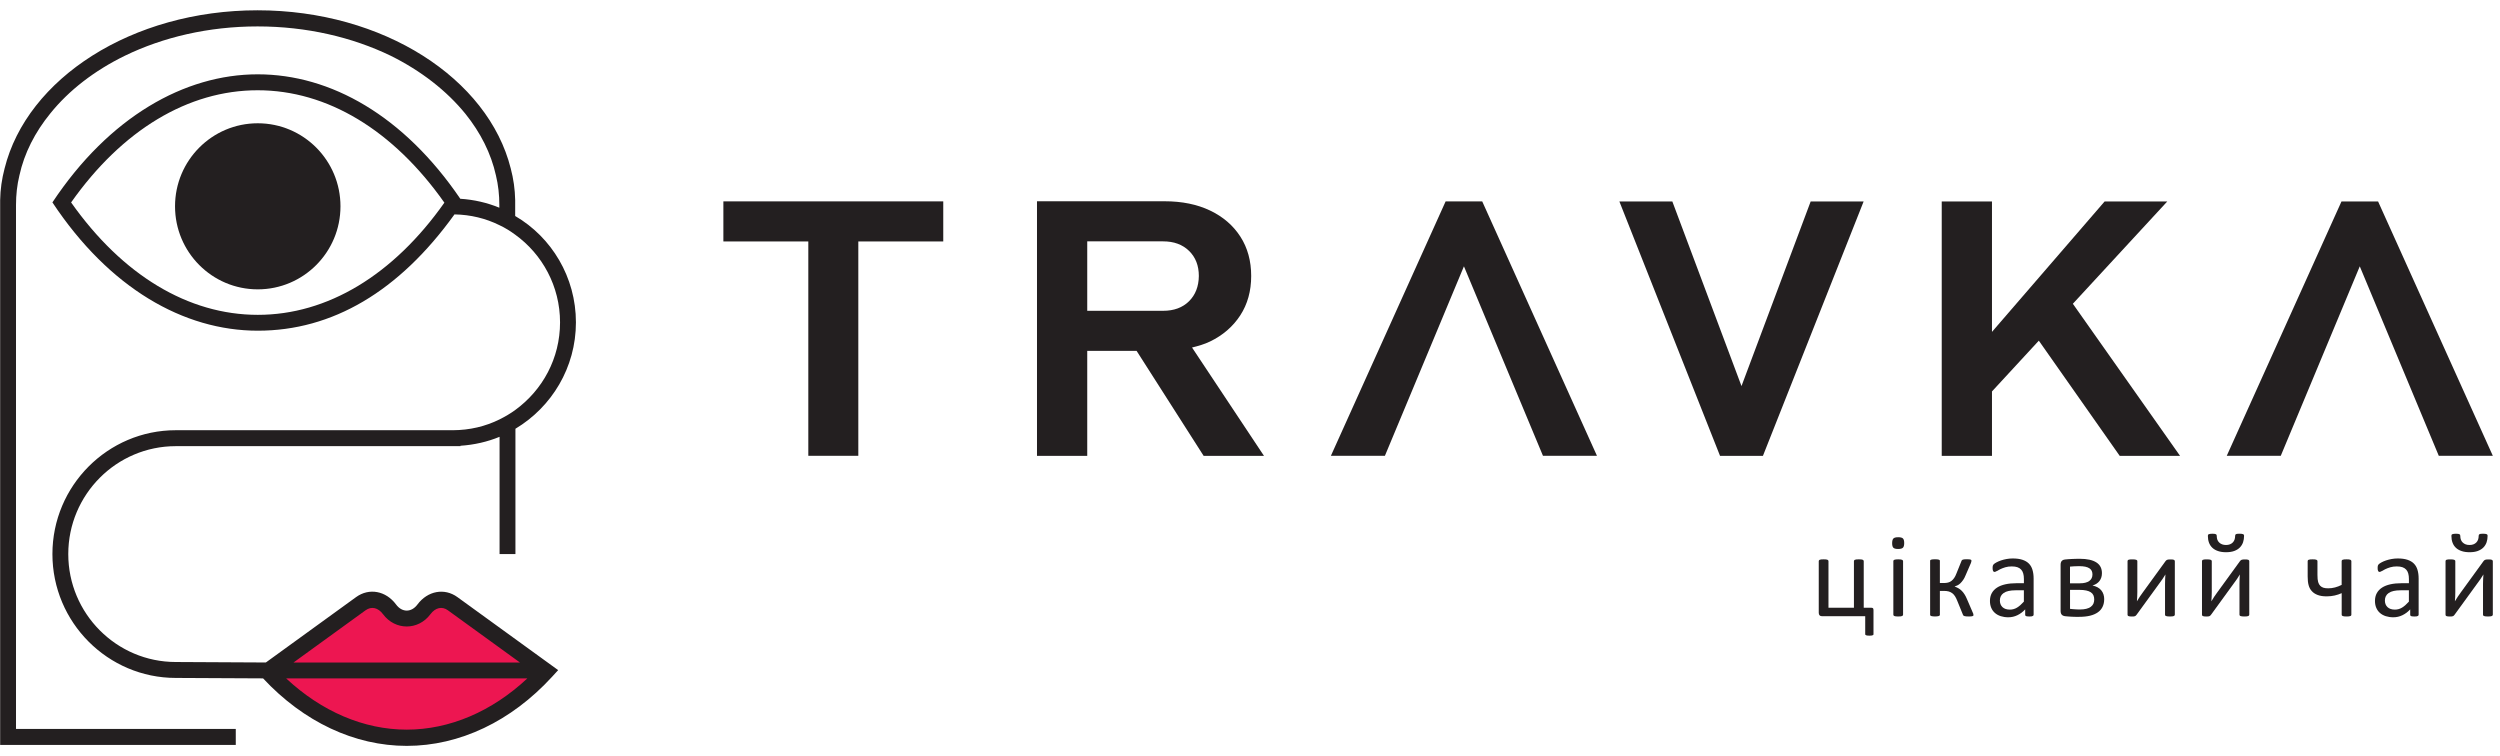 <svg width="162" height="49" viewBox="0 0 162 49" fill="none" xmlns="http://www.w3.org/2000/svg">
<path d="M46.875 15.646H52.379V29.536H55.619V15.646H61.123V13.049H46.875V15.646Z" fill="#231F20"/>
<path d="M78.406 22.132C79.241 21.728 79.895 21.163 80.368 20.437C80.84 19.711 81.077 18.86 81.077 17.885C81.077 16.91 80.844 16.059 80.376 15.333C79.907 14.607 79.254 14.044 78.414 13.643C77.574 13.242 76.59 13.042 75.464 13.042H67.197V29.54H70.453V22.737H73.652L77.996 29.54H81.906L77.244 22.519C77.654 22.419 78.049 22.304 78.406 22.131V22.132ZM75.37 20.142H70.453V15.64H75.37C76.069 15.64 76.628 15.846 77.051 16.258C77.474 16.67 77.685 17.213 77.685 17.885C77.676 18.566 77.463 19.111 77.046 19.523C76.628 19.935 76.069 20.14 75.37 20.14V20.142Z" fill="#231F20"/>
<path d="M99.984 29.536H103.483L96.047 13.049H93.677L86.242 29.536H89.742L94.863 17.257L99.984 29.536Z" fill="#231F20"/>
<path d="M117.331 13.056L112.849 25.018L108.368 13.056H104.936L111.459 29.542H114.237L120.763 13.056H117.331Z" fill="#231F20"/>
<path d="M140.438 13.056H136.379L129.08 21.506V13.056H125.824V29.542H129.08V25.365L132.116 22.075L137.359 29.542H141.269L134.321 19.684L140.438 13.056Z" fill="#231F20"/>
<path d="M154.099 13.053H151.729L144.293 29.538H147.793L152.913 17.258L158.034 29.538H161.536L154.099 13.053Z" fill="#231F20"/>
<path d="M121.404 41.107C121.402 41.136 121.379 41.156 121.334 41.17C121.29 41.185 121.226 41.191 121.139 41.191C121.044 41.191 120.974 41.183 120.933 41.168C120.889 41.153 120.866 41.132 120.866 41.107V39.928H118.05C117.99 39.928 117.941 39.908 117.907 39.872C117.872 39.836 117.855 39.779 117.855 39.705V36.363C117.855 36.342 117.859 36.325 117.869 36.312C117.878 36.298 117.893 36.285 117.918 36.273C117.942 36.262 117.975 36.254 118.016 36.251C118.056 36.247 118.107 36.245 118.169 36.245C118.232 36.245 118.285 36.245 118.326 36.251C118.366 36.254 118.398 36.262 118.421 36.273C118.444 36.285 118.461 36.298 118.47 36.312C118.481 36.327 118.485 36.342 118.485 36.363V39.381H120.135V36.363C120.135 36.342 120.14 36.325 120.15 36.312C120.159 36.296 120.176 36.285 120.201 36.273C120.225 36.262 120.257 36.254 120.299 36.251C120.339 36.247 120.39 36.245 120.452 36.245C120.517 36.245 120.57 36.245 120.609 36.251C120.651 36.254 120.683 36.262 120.706 36.273C120.728 36.285 120.745 36.298 120.755 36.312C120.764 36.325 120.77 36.342 120.77 36.363V39.381H121.248C121.309 39.381 121.351 39.392 121.371 39.415C121.392 39.438 121.402 39.48 121.402 39.539V41.107H121.404Z" fill="#231F20"/>
<path d="M123.392 35.189C123.392 35.338 123.364 35.441 123.307 35.494C123.251 35.547 123.148 35.574 122.997 35.574C122.846 35.574 122.748 35.547 122.693 35.496C122.638 35.443 122.611 35.344 122.611 35.197C122.611 35.05 122.64 34.945 122.695 34.892C122.749 34.839 122.853 34.812 123.005 34.812C123.156 34.812 123.254 34.839 123.309 34.89C123.364 34.944 123.392 35.042 123.392 35.189ZM123.319 39.83C123.319 39.851 123.313 39.868 123.304 39.882C123.294 39.897 123.277 39.908 123.254 39.918C123.232 39.927 123.2 39.935 123.16 39.941C123.118 39.947 123.067 39.948 123.003 39.948C122.939 39.948 122.889 39.947 122.85 39.941C122.808 39.935 122.776 39.927 122.751 39.918C122.727 39.907 122.71 39.895 122.702 39.882C122.693 39.868 122.689 39.851 122.689 39.83V36.363C122.689 36.344 122.693 36.328 122.702 36.313C122.712 36.298 122.727 36.285 122.751 36.275C122.776 36.264 122.808 36.256 122.85 36.252C122.889 36.247 122.94 36.245 123.003 36.245C123.065 36.245 123.118 36.248 123.16 36.252C123.2 36.258 123.232 36.266 123.254 36.275C123.277 36.285 123.294 36.298 123.304 36.313C123.315 36.328 123.319 36.346 123.319 36.363V39.83Z" fill="#231F20"/>
<path d="M127.883 39.857C127.883 39.872 127.879 39.886 127.87 39.897C127.86 39.908 127.845 39.918 127.82 39.925C127.796 39.933 127.764 39.939 127.724 39.943C127.684 39.947 127.635 39.948 127.573 39.948C127.501 39.948 127.444 39.947 127.399 39.941C127.353 39.935 127.317 39.927 127.289 39.92C127.261 39.91 127.24 39.899 127.226 39.886C127.213 39.872 127.204 39.855 127.2 39.838L126.833 38.939C126.788 38.822 126.739 38.723 126.686 38.639C126.633 38.556 126.572 38.489 126.504 38.438C126.434 38.386 126.356 38.35 126.271 38.325C126.184 38.302 126.084 38.291 125.973 38.291H125.704V39.851C125.704 39.865 125.698 39.876 125.685 39.889C125.672 39.903 125.653 39.912 125.628 39.92C125.604 39.927 125.57 39.933 125.528 39.939C125.486 39.945 125.441 39.947 125.386 39.947C125.331 39.947 125.286 39.945 125.244 39.939C125.205 39.933 125.171 39.927 125.144 39.92C125.118 39.912 125.101 39.901 125.089 39.889C125.078 39.876 125.072 39.865 125.072 39.851V36.329C125.072 36.315 125.078 36.304 125.089 36.292C125.101 36.281 125.12 36.271 125.144 36.264C125.169 36.256 125.203 36.25 125.244 36.247C125.286 36.243 125.333 36.241 125.386 36.241C125.439 36.241 125.486 36.241 125.528 36.247C125.57 36.25 125.602 36.256 125.628 36.264C125.653 36.271 125.672 36.281 125.685 36.292C125.698 36.304 125.704 36.317 125.704 36.329V37.78H125.973C126.069 37.78 126.158 37.769 126.239 37.748C126.321 37.727 126.392 37.691 126.459 37.639C126.525 37.59 126.583 37.523 126.636 37.445C126.689 37.367 126.737 37.27 126.78 37.155L127.102 36.357C127.107 36.336 127.117 36.319 127.128 36.304C127.141 36.288 127.16 36.275 127.185 36.266C127.209 36.256 127.243 36.248 127.287 36.245C127.329 36.241 127.383 36.239 127.453 36.239C127.514 36.239 127.565 36.239 127.605 36.245C127.644 36.248 127.675 36.254 127.696 36.262C127.718 36.27 127.731 36.279 127.739 36.29C127.747 36.302 127.75 36.315 127.75 36.327C127.75 36.349 127.747 36.374 127.741 36.401C127.735 36.428 127.724 36.456 127.713 36.489L127.383 37.251C127.332 37.378 127.278 37.487 127.217 37.575C127.156 37.662 127.096 37.735 127.035 37.794C126.975 37.853 126.913 37.897 126.848 37.929C126.784 37.961 126.723 37.986 126.665 38.003V38.011C126.754 38.041 126.835 38.079 126.911 38.123C126.986 38.167 127.056 38.22 127.121 38.285C127.187 38.35 127.245 38.426 127.302 38.514C127.359 38.603 127.41 38.704 127.459 38.821L127.837 39.699C127.847 39.718 127.854 39.733 127.86 39.748C127.866 39.764 127.87 39.779 127.871 39.792C127.873 39.807 127.875 39.817 127.877 39.826C127.877 39.836 127.877 39.844 127.877 39.851L127.883 39.857Z" fill="#231F20"/>
<path d="M131.775 39.834C131.775 39.865 131.765 39.889 131.745 39.905C131.724 39.92 131.695 39.931 131.661 39.939C131.625 39.947 131.572 39.95 131.504 39.95C131.436 39.95 131.385 39.947 131.346 39.939C131.306 39.931 131.277 39.92 131.259 39.905C131.241 39.889 131.232 39.867 131.232 39.834V39.487C131.083 39.649 130.914 39.775 130.729 39.865C130.544 39.954 130.349 40 130.141 40C129.959 40 129.797 39.975 129.649 39.928C129.501 39.88 129.377 39.811 129.275 39.722C129.171 39.632 129.091 39.522 129.034 39.39C128.978 39.259 128.949 39.11 128.949 38.943C128.949 38.748 128.989 38.579 129.068 38.434C129.148 38.291 129.261 38.171 129.409 38.076C129.556 37.98 129.738 37.91 129.952 37.862C130.165 37.815 130.407 37.792 130.674 37.792H131.149V37.521C131.149 37.388 131.136 37.27 131.107 37.167C131.079 37.064 131.033 36.978 130.971 36.91C130.909 36.841 130.827 36.79 130.729 36.755C130.631 36.721 130.508 36.704 130.362 36.704C130.207 36.704 130.067 36.723 129.944 36.759C129.821 36.797 129.711 36.837 129.619 36.883C129.526 36.929 129.449 36.969 129.386 37.007C129.324 37.043 129.276 37.062 129.246 37.062C129.225 37.062 129.208 37.056 129.193 37.047C129.178 37.038 129.165 37.022 129.153 37.001C129.142 36.98 129.133 36.956 129.129 36.923C129.123 36.891 129.121 36.856 129.121 36.816C129.121 36.752 129.125 36.702 129.135 36.664C129.144 36.628 129.165 36.592 129.199 36.557C129.233 36.525 129.293 36.485 129.377 36.439C129.46 36.394 129.558 36.353 129.668 36.315C129.778 36.279 129.897 36.247 130.027 36.224C130.158 36.201 130.288 36.188 130.421 36.188C130.668 36.188 130.878 36.216 131.052 36.273C131.226 36.331 131.366 36.413 131.472 36.521C131.58 36.63 131.658 36.765 131.705 36.929C131.754 37.091 131.779 37.279 131.779 37.495V39.834H131.775ZM131.147 38.251H130.608C130.436 38.251 130.284 38.266 130.156 38.295C130.027 38.323 129.923 38.367 129.838 38.426C129.755 38.483 129.693 38.554 129.653 38.634C129.613 38.714 129.592 38.807 129.592 38.912C129.592 39.091 129.649 39.236 129.762 39.343C129.876 39.449 130.035 39.503 130.239 39.503C130.406 39.503 130.559 39.461 130.701 39.375C130.842 39.291 130.99 39.16 131.147 38.986V38.251Z" fill="#231F20"/>
<path d="M136.351 38.832C136.351 39.015 136.317 39.177 136.247 39.32C136.179 39.463 136.077 39.583 135.941 39.678C135.806 39.773 135.638 39.848 135.436 39.897C135.233 39.947 134.999 39.971 134.732 39.971C134.649 39.971 134.566 39.971 134.488 39.971C134.409 39.971 134.333 39.968 134.259 39.964C134.186 39.96 134.112 39.956 134.04 39.95C133.968 39.945 133.896 39.939 133.824 39.931C133.722 39.918 133.646 39.884 133.599 39.829C133.55 39.773 133.527 39.691 133.527 39.585V36.597C133.527 36.493 133.55 36.411 133.597 36.355C133.645 36.3 133.716 36.266 133.815 36.255C133.881 36.247 133.951 36.239 134.027 36.235C134.102 36.232 134.18 36.226 134.257 36.222C134.337 36.218 134.418 36.215 134.501 36.213C134.585 36.211 134.672 36.209 134.759 36.209C135.006 36.209 135.22 36.23 135.402 36.27C135.583 36.312 135.733 36.371 135.854 36.451C135.975 36.531 136.062 36.628 136.12 36.744C136.177 36.86 136.205 36.992 136.205 37.142C136.205 37.337 136.154 37.504 136.05 37.643C135.946 37.782 135.795 37.882 135.593 37.941C135.846 37.994 136.035 38.099 136.162 38.253C136.289 38.407 136.353 38.602 136.353 38.834L136.351 38.832ZM135.591 37.222C135.591 37.137 135.576 37.062 135.545 36.996C135.515 36.929 135.464 36.872 135.394 36.826C135.324 36.78 135.233 36.744 135.124 36.721C135.012 36.698 134.878 36.687 134.719 36.687C134.6 36.687 134.49 36.691 134.39 36.697C134.29 36.702 134.206 36.71 134.136 36.717V37.798H134.779C135.042 37.798 135.243 37.748 135.383 37.649C135.521 37.55 135.591 37.409 135.591 37.224V37.222ZM135.706 38.846C135.706 38.743 135.689 38.651 135.653 38.573C135.617 38.495 135.561 38.43 135.483 38.379C135.405 38.327 135.305 38.289 135.184 38.263C135.063 38.238 134.919 38.224 134.755 38.224H134.138V39.453C134.187 39.461 134.237 39.467 134.29 39.47C134.343 39.474 134.395 39.478 134.45 39.482C134.505 39.486 134.56 39.489 134.615 39.491C134.67 39.495 134.721 39.495 134.766 39.495C134.933 39.495 135.074 39.48 135.19 39.451C135.307 39.423 135.405 39.379 135.483 39.322C135.561 39.265 135.617 39.196 135.653 39.116C135.689 39.036 135.706 38.945 135.706 38.846Z" fill="#231F20"/>
<path d="M140.927 39.834C140.927 39.853 140.922 39.869 140.912 39.884C140.901 39.899 140.886 39.91 140.863 39.92C140.84 39.929 140.808 39.935 140.767 39.941C140.727 39.947 140.676 39.949 140.613 39.949C140.551 39.949 140.502 39.947 140.46 39.941C140.42 39.935 140.386 39.928 140.362 39.92C140.337 39.91 140.318 39.899 140.309 39.884C140.297 39.869 140.294 39.851 140.294 39.834V37.838C140.294 37.737 140.296 37.636 140.301 37.531C140.307 37.426 140.313 37.325 140.32 37.224C140.262 37.327 140.197 37.428 140.127 37.527C140.057 37.626 139.985 37.725 139.914 37.822L138.452 39.834C138.433 39.855 138.418 39.872 138.404 39.889C138.391 39.905 138.372 39.916 138.351 39.926C138.331 39.935 138.302 39.941 138.27 39.945C138.238 39.949 138.196 39.95 138.147 39.95C138.09 39.95 138.045 39.949 138.009 39.943C137.973 39.937 137.945 39.929 137.924 39.922C137.901 39.912 137.886 39.901 137.878 39.886C137.869 39.87 137.865 39.853 137.865 39.836V36.361C137.865 36.342 137.869 36.327 137.878 36.312C137.888 36.296 137.903 36.283 137.928 36.273C137.952 36.264 137.984 36.256 138.026 36.252C138.066 36.249 138.117 36.247 138.175 36.247C138.298 36.247 138.382 36.256 138.429 36.275C138.474 36.294 138.499 36.323 138.499 36.363V38.371C138.499 38.472 138.497 38.571 138.491 38.67C138.486 38.769 138.48 38.866 138.472 38.965C138.531 38.868 138.59 38.773 138.65 38.678C138.711 38.584 138.773 38.493 138.843 38.404L140.324 36.365C140.339 36.344 140.354 36.327 140.371 36.312C140.388 36.296 140.407 36.285 140.432 36.275C140.456 36.266 140.485 36.26 140.517 36.256C140.551 36.252 140.593 36.251 140.647 36.251C140.702 36.251 140.746 36.251 140.784 36.256C140.819 36.26 140.85 36.268 140.871 36.277C140.893 36.289 140.906 36.3 140.916 36.315C140.925 36.331 140.929 36.348 140.929 36.369V39.84L140.927 39.834Z" fill="#231F20"/>
<path d="M145.751 39.834C145.751 39.853 145.746 39.868 145.736 39.884C145.725 39.899 145.71 39.91 145.687 39.92C145.665 39.929 145.632 39.935 145.591 39.941C145.551 39.947 145.5 39.949 145.438 39.949C145.375 39.949 145.326 39.947 145.284 39.941C145.245 39.935 145.211 39.928 145.186 39.92C145.161 39.91 145.143 39.899 145.133 39.884C145.122 39.868 145.118 39.851 145.118 39.834V37.837C145.118 37.737 145.12 37.636 145.125 37.531C145.131 37.426 145.137 37.325 145.144 37.224C145.086 37.327 145.021 37.428 144.951 37.527C144.881 37.626 144.81 37.725 144.738 37.822L143.276 39.834C143.257 39.855 143.242 39.872 143.228 39.889C143.215 39.905 143.196 39.916 143.176 39.926C143.155 39.935 143.126 39.941 143.094 39.945C143.062 39.949 143.02 39.95 142.971 39.95C142.915 39.95 142.869 39.949 142.833 39.943C142.797 39.937 142.769 39.929 142.748 39.922C142.725 39.912 142.71 39.901 142.703 39.886C142.693 39.87 142.689 39.853 142.689 39.836V36.361C142.689 36.342 142.693 36.327 142.703 36.312C142.712 36.296 142.727 36.283 142.752 36.273C142.776 36.264 142.809 36.256 142.85 36.252C142.89 36.249 142.941 36.247 143 36.247C143.123 36.247 143.206 36.256 143.253 36.275C143.298 36.294 143.323 36.323 143.323 36.363V38.371C143.323 38.472 143.321 38.571 143.315 38.67C143.31 38.769 143.304 38.866 143.297 38.965C143.355 38.868 143.414 38.773 143.474 38.678C143.535 38.584 143.597 38.493 143.667 38.403L145.148 36.365C145.163 36.344 145.178 36.327 145.195 36.312C145.212 36.296 145.231 36.285 145.256 36.275C145.281 36.266 145.309 36.26 145.341 36.256C145.375 36.252 145.417 36.251 145.472 36.251C145.526 36.251 145.57 36.251 145.608 36.256C145.644 36.26 145.674 36.268 145.695 36.277C145.717 36.289 145.731 36.3 145.74 36.315C145.75 36.331 145.753 36.348 145.753 36.369V39.84L145.751 39.834ZM145.415 34.724C145.415 34.871 145.394 35.008 145.351 35.138C145.307 35.266 145.239 35.378 145.144 35.475C145.05 35.572 144.929 35.647 144.781 35.702C144.634 35.757 144.454 35.784 144.242 35.784C144.049 35.784 143.877 35.759 143.732 35.709C143.584 35.66 143.463 35.591 143.365 35.5C143.266 35.408 143.193 35.298 143.143 35.166C143.094 35.035 143.07 34.888 143.07 34.723C143.07 34.698 143.073 34.675 143.083 34.658C143.092 34.639 143.107 34.625 143.132 34.616C143.157 34.606 143.189 34.599 143.228 34.593C143.268 34.587 143.315 34.585 143.372 34.585C143.433 34.585 143.482 34.589 143.518 34.595C143.554 34.602 143.582 34.612 143.599 34.623C143.618 34.637 143.631 34.652 143.637 34.673C143.643 34.694 143.646 34.717 143.646 34.745C143.646 34.827 143.66 34.904 143.684 34.972C143.709 35.041 143.749 35.102 143.802 35.153C143.855 35.205 143.917 35.245 143.991 35.273C144.064 35.302 144.15 35.315 144.246 35.315C144.342 35.315 144.424 35.302 144.498 35.273C144.571 35.245 144.632 35.205 144.683 35.153C144.734 35.102 144.772 35.041 144.798 34.968C144.823 34.896 144.836 34.82 144.836 34.738C144.836 34.713 144.84 34.69 144.846 34.669C144.853 34.65 144.864 34.635 144.883 34.622C144.902 34.608 144.929 34.599 144.963 34.593C144.997 34.587 145.044 34.584 145.103 34.584C145.165 34.584 145.214 34.585 145.254 34.591C145.294 34.597 145.326 34.604 145.351 34.614C145.375 34.625 145.392 34.639 145.402 34.656C145.411 34.675 145.417 34.696 145.417 34.721L145.415 34.724Z" fill="#231F20"/>
<path d="M152.37 39.83C152.37 39.851 152.365 39.868 152.355 39.882C152.346 39.897 152.329 39.908 152.306 39.918C152.283 39.928 152.251 39.935 152.211 39.941C152.17 39.947 152.119 39.949 152.058 39.949C151.998 39.949 151.945 39.947 151.903 39.941C151.862 39.935 151.827 39.928 151.803 39.918C151.778 39.907 151.761 39.895 151.754 39.882C151.744 39.868 151.741 39.851 151.741 39.83V38.436C151.599 38.501 151.447 38.552 151.287 38.588C151.128 38.624 150.954 38.644 150.768 38.644C150.532 38.644 150.333 38.613 150.174 38.55C150.016 38.489 149.891 38.403 149.796 38.297C149.702 38.188 149.634 38.06 149.596 37.912C149.556 37.763 149.537 37.575 149.537 37.35V36.363C149.537 36.342 149.541 36.325 149.55 36.312C149.56 36.296 149.577 36.285 149.601 36.273C149.626 36.262 149.66 36.254 149.7 36.251C149.739 36.247 149.789 36.245 149.851 36.245C149.913 36.245 149.966 36.245 150.008 36.251C150.048 36.254 150.082 36.262 150.103 36.273C150.125 36.285 150.142 36.298 150.154 36.312C150.165 36.327 150.171 36.342 150.171 36.363V37.249C150.171 37.457 150.186 37.613 150.216 37.716C150.246 37.819 150.292 37.901 150.35 37.959C150.409 38.019 150.481 38.062 150.566 38.087C150.651 38.112 150.751 38.123 150.867 38.123C151.018 38.123 151.164 38.104 151.309 38.066C151.453 38.028 151.597 37.973 151.739 37.901V36.363C151.739 36.342 151.744 36.325 151.752 36.312C151.759 36.298 151.776 36.285 151.801 36.273C151.826 36.262 151.858 36.254 151.901 36.251C151.943 36.247 151.994 36.245 152.056 36.245C152.119 36.245 152.168 36.245 152.21 36.251C152.249 36.254 152.281 36.262 152.304 36.273C152.327 36.285 152.344 36.298 152.353 36.312C152.363 36.325 152.368 36.342 152.368 36.363V39.83H152.37Z" fill="#231F20"/>
<path d="M156.724 39.834C156.724 39.865 156.715 39.889 156.694 39.905C156.673 39.92 156.645 39.931 156.611 39.939C156.575 39.947 156.522 39.95 156.454 39.95C156.386 39.95 156.334 39.947 156.295 39.939C156.255 39.931 156.227 39.92 156.208 39.905C156.191 39.889 156.181 39.867 156.181 39.834V39.487C156.032 39.649 155.864 39.775 155.678 39.865C155.493 39.954 155.298 40 155.09 40C154.908 40 154.746 39.975 154.598 39.928C154.451 39.88 154.326 39.811 154.224 39.722C154.12 39.632 154.04 39.522 153.984 39.39C153.927 39.259 153.898 39.11 153.898 38.943C153.898 38.748 153.938 38.579 154.018 38.434C154.097 38.291 154.211 38.171 154.358 38.076C154.506 37.98 154.687 37.91 154.901 37.862C155.115 37.815 155.357 37.792 155.623 37.792H156.098V37.521C156.098 37.388 156.085 37.27 156.056 37.167C156.028 37.064 155.983 36.978 155.92 36.91C155.858 36.841 155.777 36.79 155.678 36.755C155.58 36.721 155.457 36.704 155.311 36.704C155.156 36.704 155.016 36.723 154.893 36.759C154.77 36.797 154.661 36.837 154.568 36.883C154.475 36.929 154.398 36.969 154.335 37.007C154.273 37.043 154.226 37.062 154.195 37.062C154.175 37.062 154.158 37.056 154.142 37.047C154.127 37.038 154.114 37.022 154.103 37.001C154.091 36.98 154.082 36.956 154.078 36.923C154.072 36.891 154.071 36.856 154.071 36.816C154.071 36.752 154.074 36.702 154.084 36.664C154.093 36.628 154.114 36.592 154.148 36.557C154.182 36.525 154.243 36.485 154.326 36.439C154.409 36.394 154.507 36.353 154.617 36.315C154.727 36.279 154.846 36.247 154.976 36.224C155.107 36.201 155.237 36.188 155.37 36.188C155.618 36.188 155.828 36.216 156.002 36.273C156.176 36.331 156.316 36.413 156.421 36.521C156.529 36.63 156.607 36.765 156.654 36.929C156.703 37.091 156.728 37.279 156.728 37.495V39.834H156.724ZM156.096 38.251H155.557C155.385 38.251 155.234 38.266 155.105 38.295C154.976 38.323 154.872 38.367 154.787 38.426C154.704 38.483 154.642 38.554 154.602 38.634C154.562 38.714 154.541 38.807 154.541 38.912C154.541 39.091 154.598 39.236 154.712 39.343C154.825 39.449 154.984 39.503 155.188 39.503C155.355 39.503 155.508 39.461 155.65 39.375C155.792 39.291 155.939 39.16 156.096 38.986V38.251Z" fill="#231F20"/>
<path d="M161.533 39.834C161.533 39.853 161.527 39.868 161.518 39.884C161.506 39.899 161.491 39.91 161.468 39.92C161.446 39.929 161.414 39.935 161.372 39.941C161.332 39.947 161.281 39.949 161.219 39.949C161.156 39.949 161.107 39.947 161.066 39.941C161.026 39.935 160.992 39.928 160.967 39.92C160.943 39.91 160.924 39.899 160.914 39.884C160.903 39.868 160.899 39.851 160.899 39.834V37.837C160.899 37.737 160.901 37.636 160.907 37.531C160.912 37.426 160.918 37.325 160.926 37.224C160.867 37.327 160.803 37.428 160.733 37.527C160.663 37.626 160.591 37.725 160.519 37.822L159.057 39.834C159.038 39.855 159.023 39.872 159.01 39.889C158.996 39.905 158.978 39.916 158.957 39.926C158.936 39.935 158.908 39.941 158.875 39.945C158.843 39.949 158.802 39.95 158.753 39.95C158.696 39.95 158.65 39.949 158.614 39.943C158.579 39.937 158.55 39.929 158.529 39.922C158.507 39.912 158.492 39.901 158.484 39.886C158.474 39.87 158.471 39.853 158.471 39.836V36.361C158.471 36.342 158.474 36.327 158.484 36.312C158.493 36.296 158.509 36.283 158.533 36.273C158.558 36.264 158.59 36.256 158.631 36.252C158.671 36.249 158.722 36.247 158.781 36.247C158.904 36.247 158.987 36.256 159.034 36.275C159.08 36.294 159.104 36.323 159.104 36.363V38.371C159.104 38.472 159.102 38.571 159.097 38.67C159.091 38.769 159.085 38.866 159.078 38.965C159.136 38.868 159.195 38.773 159.256 38.678C159.316 38.584 159.379 38.493 159.449 38.403L160.929 36.365C160.945 36.344 160.96 36.327 160.977 36.312C160.994 36.296 161.013 36.285 161.037 36.275C161.062 36.266 161.09 36.26 161.122 36.256C161.156 36.252 161.198 36.251 161.253 36.251C161.308 36.251 161.351 36.251 161.389 36.256C161.425 36.26 161.455 36.268 161.476 36.277C161.499 36.289 161.512 36.3 161.521 36.315C161.531 36.331 161.535 36.348 161.535 36.369V39.84L161.533 39.834ZM161.196 34.724C161.196 34.871 161.175 35.008 161.132 35.138C161.088 35.267 161.02 35.378 160.926 35.475C160.831 35.572 160.71 35.647 160.563 35.702C160.415 35.757 160.235 35.784 160.023 35.784C159.831 35.784 159.658 35.759 159.513 35.709C159.365 35.66 159.244 35.591 159.146 35.5C159.048 35.408 158.974 35.298 158.925 35.166C158.875 35.035 158.851 34.888 158.851 34.723C158.851 34.698 158.855 34.675 158.864 34.658C158.874 34.639 158.889 34.625 158.913 34.616C158.938 34.606 158.97 34.599 159.01 34.593C159.049 34.587 159.097 34.585 159.153 34.585C159.214 34.585 159.263 34.589 159.299 34.595C159.335 34.602 159.363 34.612 159.38 34.623C159.399 34.637 159.413 34.652 159.418 34.673C159.424 34.694 159.428 34.717 159.428 34.745C159.428 34.827 159.441 34.904 159.466 34.972C159.49 35.041 159.53 35.102 159.583 35.153C159.636 35.205 159.698 35.245 159.772 35.273C159.846 35.302 159.931 35.315 160.027 35.315C160.124 35.315 160.205 35.302 160.279 35.273C160.353 35.245 160.413 35.205 160.464 35.153C160.515 35.102 160.553 35.041 160.58 34.968C160.604 34.896 160.617 34.82 160.617 34.738C160.617 34.713 160.621 34.69 160.627 34.669C160.634 34.65 160.646 34.635 160.665 34.622C160.684 34.608 160.71 34.599 160.744 34.593C160.778 34.587 160.825 34.584 160.884 34.584C160.946 34.584 160.996 34.585 161.035 34.591C161.075 34.597 161.107 34.604 161.132 34.614C161.156 34.625 161.173 34.639 161.183 34.656C161.192 34.675 161.198 34.696 161.198 34.721L161.196 34.724Z" fill="#231F20"/>
<path d="M27.471 39.487C26.857 40.316 25.859 40.316 25.244 39.487C24.752 38.825 23.996 38.676 23.383 39.119L17.334 43.504C22.596 49.241 30.121 49.241 35.383 43.504L29.334 39.119C28.721 38.675 27.964 38.825 27.473 39.487H27.471Z" fill="#ED1651"/>
<path d="M33.384 13.999V12.966C33.37 12.265 33.274 11.591 33.096 10.917C31.63 5.083 24.832 0.667 16.69 0.667C8.548 0.667 1.751 5.083 0.297 10.917C0.12 11.591 0.023 12.265 0.01 12.966V48.27H15.278V47.237H1.037V13.283C1.037 12.636 1.106 11.989 1.257 11.37C1.572 9.925 2.271 8.563 3.258 7.353C4.464 5.853 6.122 4.573 8.096 3.61C10.563 2.413 13.51 1.712 16.69 1.712C19.87 1.712 22.831 2.413 25.311 3.61C27.285 4.587 28.943 5.88 30.163 7.38C31.136 8.591 31.821 9.939 32.137 11.369C32.288 11.989 32.357 12.635 32.357 13.281V13.46C31.571 13.135 30.716 12.937 29.827 12.88C26.175 7.513 21.439 4.816 16.698 4.816C11.957 4.816 7.069 7.582 3.396 13.116L3.406 13.13C7.079 18.663 11.894 21.429 16.708 21.429C21.523 21.429 25.853 18.896 29.45 13.893C30.487 13.911 31.474 14.151 32.357 14.588C32.714 14.753 33.069 14.973 33.385 15.207C35.14 16.473 36.291 18.551 36.291 20.889C36.291 23.228 35.153 25.278 33.4 26.558C33.085 26.792 32.728 26.998 32.372 27.177C31.459 27.629 30.438 27.874 29.35 27.878H11.393C6.984 27.878 3.397 31.478 3.397 35.904C3.397 40.33 6.984 43.93 11.393 43.93L17.047 43.959C19.677 46.778 22.977 48.333 26.359 48.333C29.783 48.333 33.124 46.745 35.769 43.861L36.169 43.424L29.64 38.692C28.799 38.082 27.71 38.286 27.051 39.171C26.658 39.698 26.055 39.699 25.665 39.171C25.007 38.283 23.919 38.081 23.076 38.691L17.228 42.929L11.392 42.898C7.549 42.898 4.424 39.76 4.424 35.904C4.424 32.048 7.547 28.913 11.387 28.911H29.328C29.336 28.911 29.344 28.91 29.351 28.91H29.838V28.885C30.727 28.827 31.589 28.629 32.372 28.305V35.904H33.4V27.783C35.743 26.381 37.32 23.821 37.32 20.89C37.32 17.96 35.743 15.373 33.386 13.998L33.384 13.999ZM16.707 20.402C12.201 20.402 7.931 17.828 4.608 13.118C7.918 8.424 12.191 5.849 16.697 5.849C21.203 5.849 25.477 8.425 28.796 13.133C25.486 17.827 21.215 20.402 16.707 20.402ZM23.689 39.547C24.069 39.273 24.501 39.37 24.822 39.802C25.61 40.862 27.104 40.86 27.891 39.802C28.213 39.369 28.65 39.273 29.024 39.547L33.697 42.934H19.015L23.688 39.547H23.689ZM34.171 43.961C31.879 46.102 29.144 47.279 26.358 47.281C23.572 47.281 20.838 46.102 18.544 43.961H34.171Z" fill="#231F20"/>
<path d="M16.702 7.988C13.742 7.988 11.342 10.397 11.342 13.369C11.342 16.341 13.742 18.75 16.702 18.75C19.663 18.75 22.063 16.341 22.063 13.369C22.063 10.397 19.663 7.988 16.702 7.988Z" fill="#231F20"/>
</svg>
